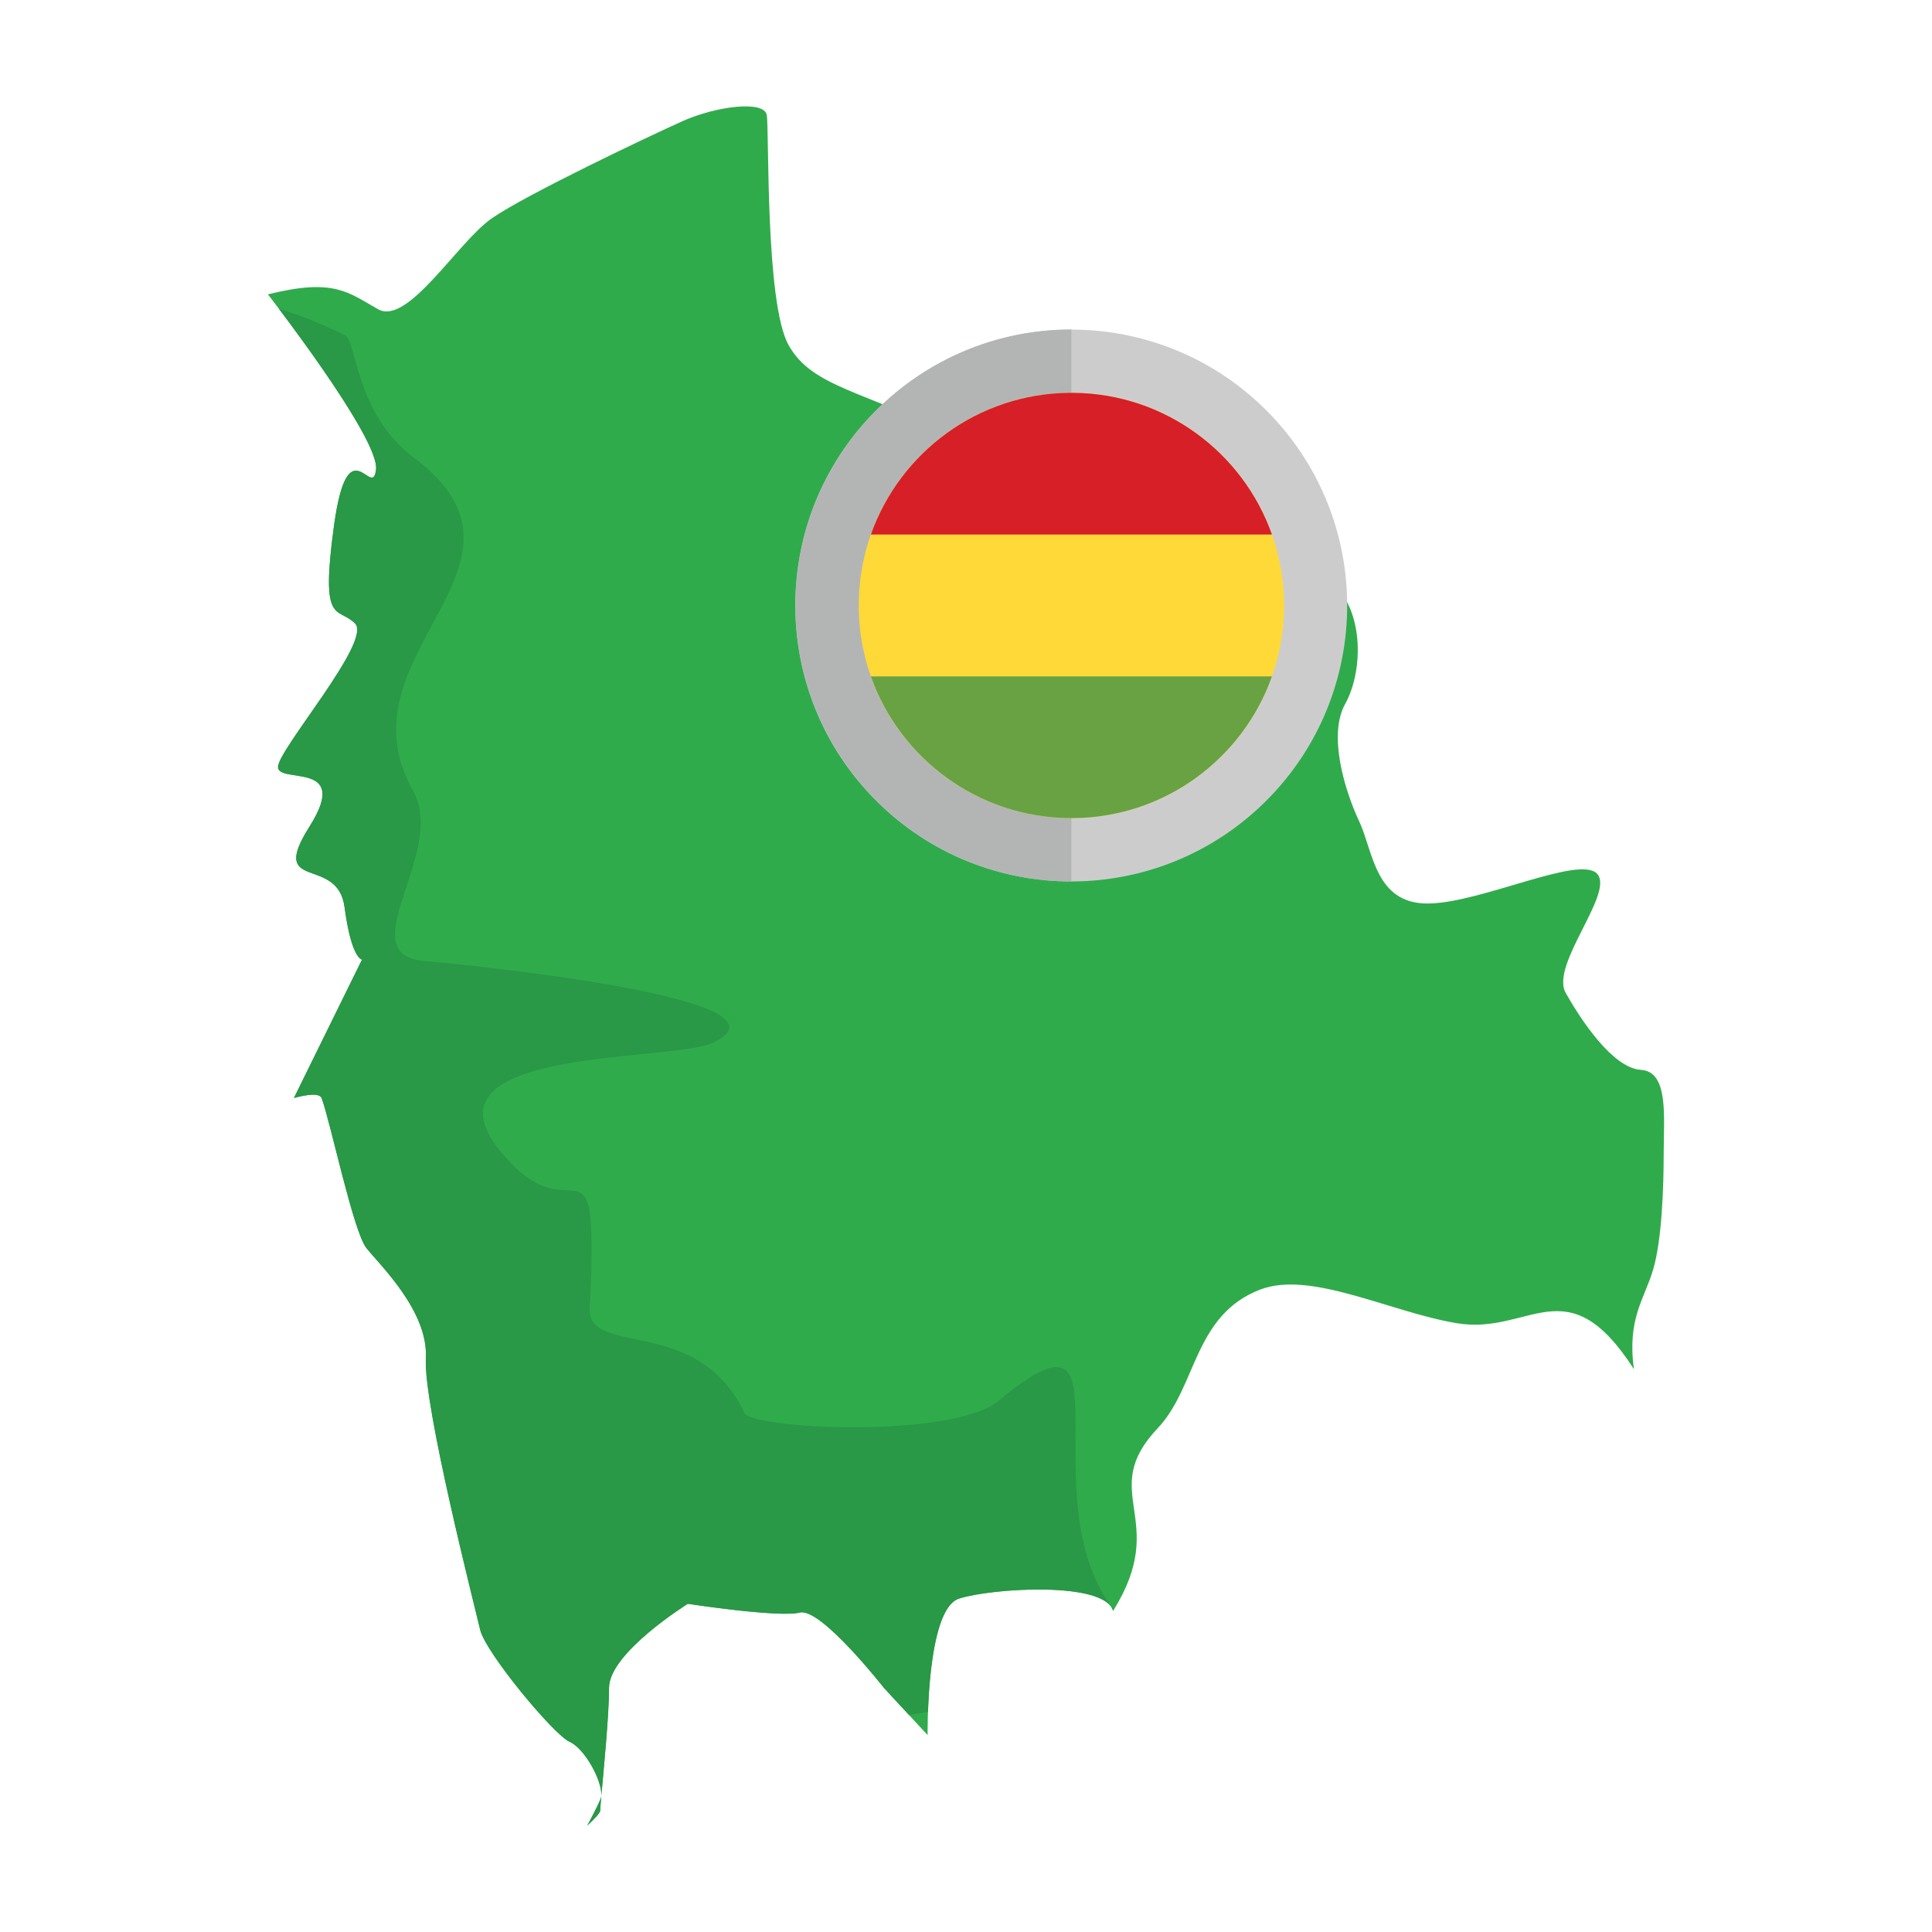 <svg enable-background="new 0 0 283.465 283.465" height="512" viewBox="0 0 283.465 283.465" width="512" xmlns="http://www.w3.org/2000/svg"><g id="Layer_1_1_"><g clip-rule="evenodd" fill-rule="evenodd"><g><path d="m163.32 236.341c-1.284-4.366-17.717-3.343-22.597-1.801s-4.622 20.032-4.622 20.032l-6.423-6.935s-9.244-11.814-12.326-11.042c-3.082.771-16.438-1.284-16.438-1.284s-11.557 7.189-11.557 12.326c0 4.014-.783 11.944-1.13 15.834.145-2.136-2.381-6.908-4.687-7.933-2.311-1.027-12.328-13.097-13.097-16.435s-8.345-32.88-7.96-39.815c.384-6.935-6.807-13.74-8.731-16.182-1.924-2.441-5.267-18.492-6.551-21.959-.275-.743-1.813-.659-4.077-.056l9.994-20.307s-1.542 0-2.57-7.707c-1.027-7.706-11.299-2.052-5.134-11.813 6.164-9.761-4.624-6.164-4.624-8.731s13.868-18.493 11.301-21.06-5.137.512-3.082-14.383c2.055-14.896 5.649-3.595 6.164-8.216.515-4.622-15.865-25.684-15.865-25.684 9.761-2.441 11.807-.254 16.172 2.185 4.366 2.439 11.685-9.887 16.694-13.356 5.008-3.469 23.114-12.072 27.995-14.255 4.88-2.183 11.941-3.082 12.328-.899s-.258 27.611 3.21 33.775c3.469 6.164 10.525 6.546 26.448 14.122s20.806 15.283 28.766 17.465c7.96 2.183 20.535-.769 24.901 3.597s4.107 12.843 1.54 17.465 0 12.841 2.055 17.207 2.313 12.07 10.017 12.07 22.334-7.182 24.904-4.359c2.569 2.823-6.933 13.353-4.622 17.463 2.311 4.109 6.933 11.045 11.042 11.301s3.341 6.935 3.341 12.072-.259 12.841-1.542 17.207-3.851 7.196-2.826 14.639c-9.852-15.308-15.217-4.93-26.033-6.751-9.796-1.649-21.402-7.772-28.812-4.927-9.757 3.746-9.305 14.292-15 20.307-9.049 9.559 1.911 13.274-6.566 26.823zm-77.154 31.513c1.165-2.197 1.971-3.762 2.055-4.317-.093 1.053-.152 1.803-.152 2.078 0 .338-.739 1.163-1.903 2.239z" fill="#30ab4c"/><path d="m163.32 236.341c-1.284-4.366-17.717-3.343-22.597-1.801-3.553 1.123-4.382 11.222-4.57 16.638-.962.135-1.889.286-2.77.459l-3.704-4s-9.244-11.814-12.326-11.042c-3.082.771-16.438-1.284-16.438-1.284s-11.557 7.189-11.557 12.326c0 4.014-.783 11.944-1.13 15.834.145-2.136-2.381-6.908-4.687-7.933-2.311-1.027-12.328-13.097-13.097-16.435s-8.345-32.88-7.96-39.815c.384-6.935-6.807-13.74-8.731-16.182-1.924-2.441-5.267-18.492-6.551-21.959-.275-.743-1.813-.659-4.077-.056l9.994-20.307s-1.542 0-2.57-7.707c-1.027-7.706-11.299-2.052-5.134-11.813 6.164-9.761-4.624-6.164-4.624-8.731s13.868-18.493 11.301-21.06-5.137.512-3.082-14.383c2.055-14.896 5.649-3.595 6.164-8.216.415-3.723-10.125-18.104-14.245-23.564 2.609.773 5.782 1.964 9.649 3.858 1.827.894 1.496 11.485 10.141 17.978 21.111 15.853-11.485 28.738-.119 48.884 5.134 9.095-9.731 24.282 1.968 24.992.198.012 56.631 5.116 42.031 11.976-6.383 3.001-47.454.324-29.029 18.241 9.132 8.88 12.216-5.973 10.963 20.722-.34 7.254 15.883.832 22.69 15.366 1.086 2.318 30.518 3.823 37.29-1.806 20.466-17.008 4.023 14.036 16.899 30.672zm-77.154 31.513c1.165-2.197 1.971-3.762 2.055-4.317-.093 1.053-.152 1.803-.152 2.078 0 .338-.739 1.163-1.903 2.239z" fill="#299847"/></g><g><ellipse cx="157.199" cy="88.834" fill="#cdcccd" rx="40.492" ry="40.492" transform="matrix(.707 -.707 .707 .707 -16.773 137.175)"/><path d="m157.199 129.326c-22.364 0-40.492-18.128-40.492-40.491 0-22.364 18.129-40.492 40.492-40.492z" fill="#b3b5b5"/><g><path d="m156.922 57.636h.553c17.105.149 30.925 14.059 30.925 31.198 0 17.141-13.819 31.051-30.925 31.2h-.553c-17.105-.149-30.925-14.059-30.925-31.2.001-17.14 13.82-31.049 30.925-31.198z" fill="#ffd938"/><path d="m127.776 78.429h58.845c-4.255-12.032-15.682-20.675-29.146-20.793h-.553c-13.463.117-24.89 8.76-29.146 20.793z" fill="#d61f26"/><path d="m186.619 99.243h-58.841c4.258 12.03 15.682 20.673 29.144 20.791h.553c13.462-.118 24.887-8.761 29.144-20.791z" fill="#68a242"/></g></g></g></g></svg>